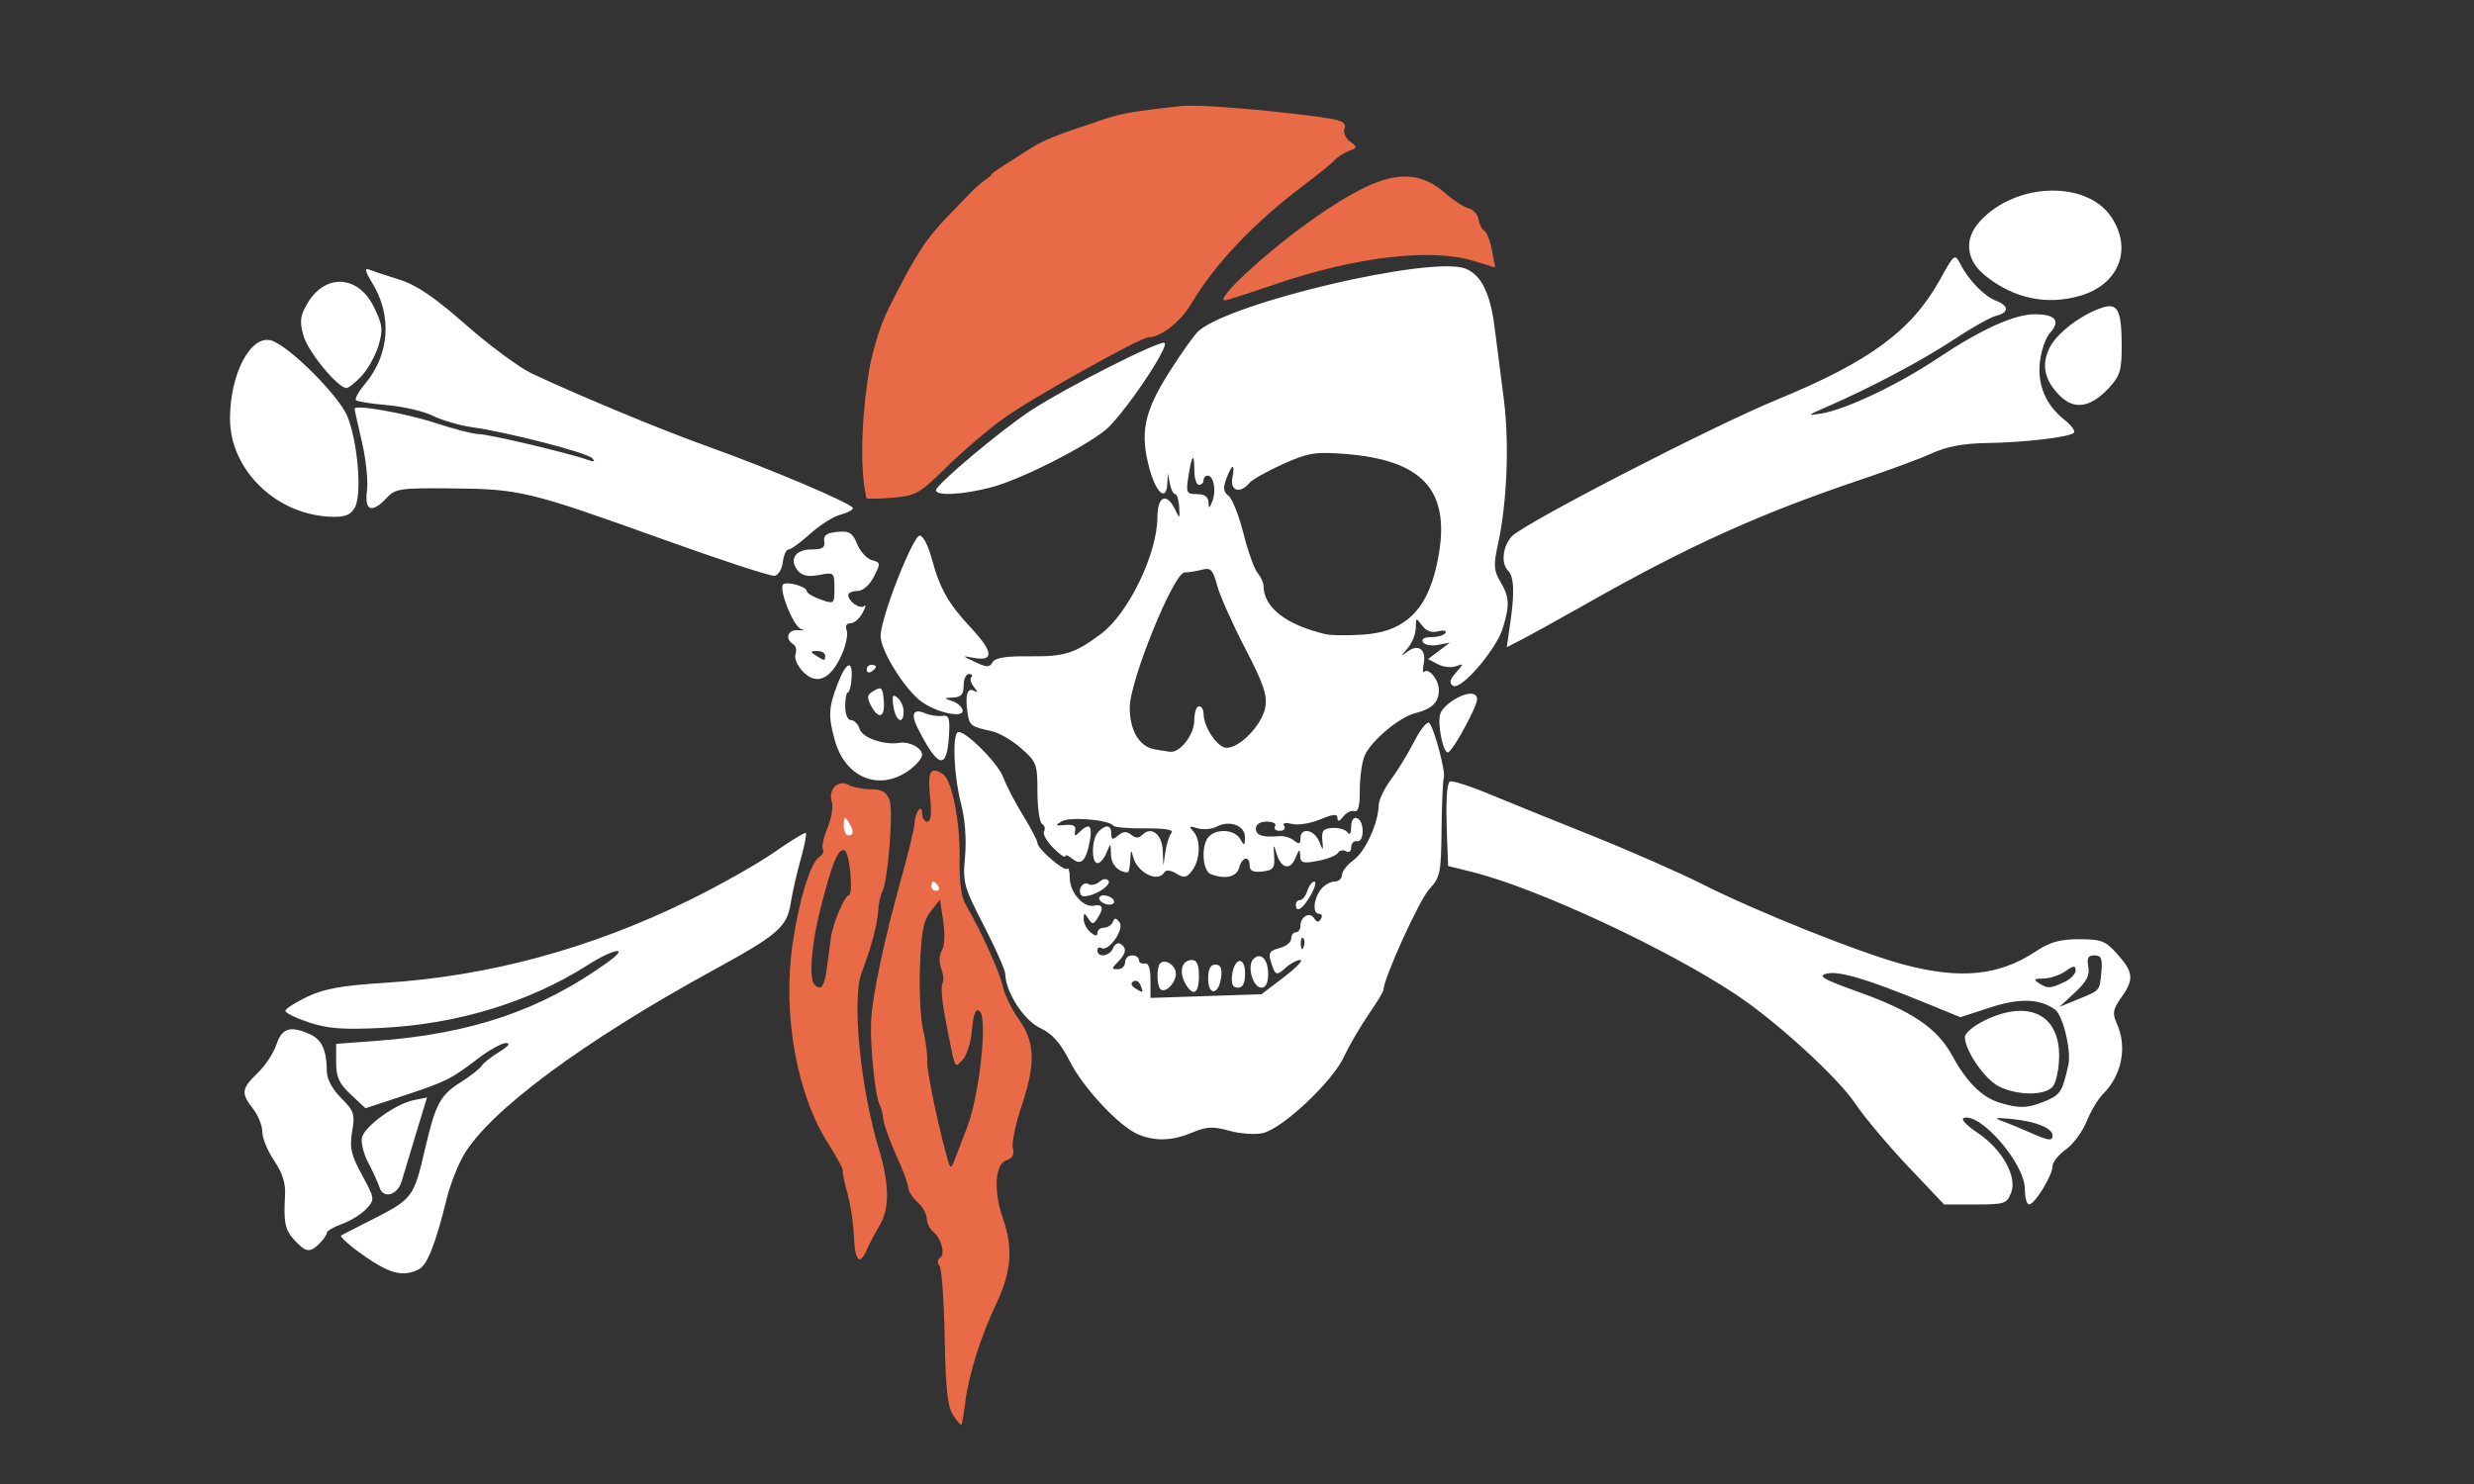 <?xml version="1.0" encoding="UTF-8" standalone="no"?><!DOCTYPE svg PUBLIC "-//W3C//DTD SVG 1.1//EN" "http://www.w3.org/Graphics/SVG/1.1/DTD/svg11.dtd"><svg width="2355px" height="1413px" version="1.1" xmlns="http://www.w3.org/2000/svg" xmlns:xlink="http://www.w3.org/1999/xlink" xml:space="preserve" xmlns:serif="http://www.serif.com/" style="fill-rule:evenodd;clip-rule:evenodd;stroke-linejoin:round;stroke-miterlimit:2;"><rect width="100%" height="100%" fill="#333333" stroke="none"/><g transform="matrix(4.167,0,0,4.167,0,0)"><g transform="matrix(1.054,0,0,1.054,117.87,-409.84)"><path d="M97.356,692.96C98.128,686.808 100.664,678.733 104.129,671.4C107.388,664.503 107.782,659.352 105.538,652.991C103.455,647.086 103.804,641.166 106.282,640.379C107.615,639.956 108.049,639.151 107.688,637.771C107.401,636.673 108.292,632.42 109.669,628.321C112.685,619.34 112.489,614.719 108.876,609.652C107.382,607.558 105.863,604.408 105.5,602.652C104.883,599.668 100.789,590.647 97.471,584.96C96.501,583.298 96.058,579.946 96.151,574.96C96.295,567.195 94.513,558.007 92.615,556.725C89.858,554.864 89.174,555.99 89.739,561.46C90.129,565.242 89.951,566.96 89.167,566.96C88.54,566.96 88.027,566.21 88.027,565.293C88.027,562.906 86.555,564.699 86.385,567.293C86.307,568.485 85.051,573.735 83.594,578.96C79.71,592.889 77.166,604.981 76.948,610.554C76.742,615.803 77.91,626.836 78.839,628.417C79.149,628.944 79.506,630.356 79.634,631.556C79.762,632.756 81.028,636.276 82.447,639.378C83.866,642.48 85.027,645.61 85.027,646.334C85.027,647.057 85.927,648.464 87.027,649.459C88.127,650.455 89.027,652.044 89.027,652.992C89.027,653.939 89.653,655.234 90.419,655.869C92.225,657.368 93.108,660.791 91.884,661.547C91.335,661.887 91.297,662.63 91.795,663.298C92.272,663.937 92.775,670.936 92.915,678.852C93.109,689.899 93.532,693.8 94.733,695.633C95.594,696.947 96.409,697.895 96.545,697.74C96.68,697.585 97.045,695.434 97.356,692.959L97.356,692.96ZM93.78,640.96C91.945,634.963 88.994,621.008 89.127,618.96C89.216,617.585 88.818,614.508 88.244,612.121C87.67,609.734 87.362,603.535 87.561,598.345C87.85,590.816 88.324,588.398 89.907,586.386L91.89,583.864L92.597,588.576C93.006,591.303 92.883,593.961 92.305,594.886C91.705,595.848 91.65,597.413 92.169,598.815C92.643,600.096 92.752,601.595 92.412,602.146C92.072,602.697 92.329,605.918 92.983,609.304C95.314,621.364 94.954,620.462 96.728,618.688C97.6,617.816 98.507,615.162 98.744,612.791C99.19,608.333 99.629,607.229 100.581,608.18C102.215,609.815 100.415,626.297 97.874,632.96C96.721,635.985 95.431,639.36 95.008,640.46C94.41,642.015 94.136,642.126 93.78,640.96L93.78,640.96ZM76.064,659.71C76.607,658.473 77.857,656.11 78.841,654.46C80.995,650.849 80.933,645.477 78.652,637.96C74.665,624.819 72.757,605.399 74.899,599.757C76.969,594.305 78.287,589.42 78.485,586.47C78.601,584.728 78.987,582.833 79.341,582.26C80.584,580.248 81.85,564.627 80.96,562.285C80.298,560.544 79.3,559.96 76.985,559.96C75.286,559.96 73.072,559.519 72.066,558.981C69.761,557.748 67.592,560.016 68.46,562.751C68.789,563.789 68.362,566.305 67.511,568.343C66.659,570.381 66.212,572.451 66.516,572.943C66.82,573.435 66.461,574.202 65.718,574.649C63.851,575.77 61.236,584.336 59.915,593.656C57.766,608.819 60.867,626.117 67.628,636.686C69.493,639.601 70.94,642.317 70.845,642.723C70.751,643.128 71.199,645.295 71.842,647.539C72.485,649.782 73.113,653.945 73.236,656.789C73.477,662.321 74.468,663.345 76.063,659.71L76.064,659.71ZM64.693,602.293C63.458,601.059 64.043,593.513 65.959,585.96C68.508,575.909 69.812,572.722 71.19,573.181C72.331,573.561 73.195,582.96 72.089,582.96C71.251,582.96 68.676,589.046 68.282,591.96C68.096,593.335 67.69,596.372 67.38,598.71C66.839,602.787 66.131,603.731 64.693,602.293L64.693,602.293ZM93.278,490.143C96.714,486.762 102.225,482.043 105.526,479.657C111.682,475.204 135.333,461.955 137.125,461.955C139.766,461.955 144.045,458.601 146.331,454.739C151.433,446.12 159.872,437.201 170.525,429.169C173.825,426.681 176.975,424.124 177.525,423.488C178.075,422.851 179.425,421.989 180.525,421.571C182.417,420.853 182.429,420.741 180.758,419.51C179.778,418.789 179.249,417.536 179.57,416.698C180.003,415.57 179.185,415.022 176.338,414.531C170.748,413.567 149.437,411.302 144.286,411.832C132.503,413.043 130.284,413.653 125.477,415.365C122.167,416.543 115.652,418.362 111.686,420.912C107.217,423.785 103.025,426.302 103.025,426.727C103.025,427.151 100.703,428.221 98.228,430.917C95.753,433.612 91.043,437.942 88.226,442.227C85.569,446.267 84.081,449.147 80.79,455.652C78.485,460.208 77.027,466.297 76.601,468.779C75.246,476.667 74.228,489.143 75.942,496.83C75.988,497.035 78.501,496.998 81.527,496.747C86.69,496.319 87.415,495.911 93.277,490.144L93.278,490.143ZM164.424,450.501C181.913,444.521 198.171,442.589 207.465,445.387L212.222,446.819L211.532,443.139C211.152,441.115 210.403,439.188 209.867,438.857C209.331,438.526 208.768,437.41 208.617,436.378C208.465,435.346 207.483,434.266 206.433,433.978C205.384,433.69 203.272,432.347 201.74,430.994C194.614,424.697 187.817,425.87 173.382,435.885C163.259,442.908 151.206,453.955 153.665,453.955C154.026,453.955 158.867,452.401 164.423,450.501L164.424,450.501Z" style="fill:url(#_Linear1);fill-rule:nonzero;"/><path d="M90.027,580.96C90.027,579.679 90.735,579.679 91.527,580.96C91.867,581.51 91.668,581.96 91.086,581.96C90.504,581.96 90.027,581.51 90.027,580.96L90.027,580.96ZM-20.993,663.97C-19.182,663.001 -17.427,658.501 -14.944,648.46C-14.264,645.71 -12.686,641.654 -11.437,639.446C-6.015,629.858 14.498,614.632 43.002,599.037C56.738,591.522 58.714,589.81 59.523,584.729C59.896,582.381 60.879,578.065 61.706,575.136C62.533,572.208 63.041,569.643 62.834,569.436C62.627,569.23 59.548,571.101 55.992,573.594C52.435,576.087 44.125,580.778 37.525,584.018C16.149,594.511 -5.89,600.487 -28.475,601.914C-37.733,602.499 -41.561,603.187 -45.225,604.926C-47.838,606.166 -49.975,607.545 -49.975,607.99C-49.975,608.436 -47.667,609.566 -44.847,610.503C-40.797,611.848 -37.483,612.097 -29.097,611.687C-12.761,610.886 2.863,606.126 15.47,598.107C21.292,594.404 24.861,593.848 19.923,597.414C5.535,607.802 -9.625,612.965 -30.225,614.492L-38.975,615.14L-38.975,619.149C-38.975,622.366 -38.346,623.746 -35.793,626.132L-32.61,629.105L-24.564,626.446C-15.125,623.326 -14.142,622.838 -8.273,618.359C-5.825,616.49 -3.069,614.963 -2.149,614.965C-1.092,614.967 -1.633,615.674 -3.616,616.884C-5.344,617.937 -7.069,619.303 -7.45,619.92C-7.831,620.537 -9.923,622.165 -12.098,623.538C-16.366,626.233 -17.436,628.217 -19.602,637.46C-22.265,648.825 -22.159,648.69 -32.562,653.94C-35.264,655.304 -37.657,656.536 -37.878,656.676C-38.457,657.044 -33.256,661.153 -29.609,663.21C-26.093,665.193 -23.678,665.406 -20.993,663.97L-20.993,663.97ZM71.04,567.71C71.052,565.891 71.241,565.747 72.025,566.96C73.278,568.899 73.278,569.96 72.025,569.96C71.475,569.96 71.032,568.948 71.04,567.71ZM-42.55,658.389C-41.686,657.525 -40.979,656.49 -40.979,656.09C-40.979,655.69 -39.468,654.816 -37.622,654.148C-35.776,653.481 -33.426,652.008 -32.401,650.875C-30.574,648.856 -30.593,648.71 -33.376,643.567C-35.754,639.171 -36.1,637.641 -35.51,634.149C-34.872,630.37 -35.095,629.69 -37.892,626.893C-39.787,624.999 -40.984,622.774 -40.992,621.133C-41.016,616.56 -42.055,614.246 -44.611,613.082C-48.887,611.134 -50.735,611.693 -51.924,615.295C-52.53,617.13 -54.365,619.914 -56.002,621.483C-59.515,624.848 -59.641,625.849 -56.979,629.233C-55.879,630.632 -54.979,632.88 -54.979,634.229C-54.979,635.578 -53.822,638.386 -52.407,640.47C-50.641,643.074 -49.902,645.386 -50.047,647.86C-50.401,653.896 -50.061,655.495 -47.94,657.772C-45.515,660.375 -44.637,660.475 -42.55,658.389L-42.55,658.389ZM324.06,647.366C325.405,643.828 322.014,637.881 316.613,634.307C314.378,632.828 313.1,631.435 313.773,631.211C317.423,629.994 327.025,641.152 327.025,646.61C327.025,648.453 327.438,649.96 327.943,649.96C329.161,649.96 333.025,643.649 333.025,641.66C333.025,640.8 334.324,639.171 335.911,638.041C337.499,636.911 339.517,634.186 340.398,631.986C341.278,629.787 342.87,627.115 343.936,626.049C348.099,621.886 349.269,615.784 346.9,610.586C345.964,608.53 346.13,607.62 347.9,605.135C350.716,601.18 350.584,599.618 347.107,595.726C344.493,592.801 343.625,592.46 338.784,592.46C334.606,592.46 332.466,593.064 329.36,595.119C321.441,600.36 313.125,601.204 300.963,598.002C291.593,595.534 269.382,586.685 257.281,580.597C252.197,578.039 241.397,573.289 233.281,570.041C225.165,566.793 215.024,562.684 210.744,560.912C206.464,559.139 202.693,557.96 202.361,558.291C201.678,558.974 201.507,562.942 201.814,571.022L202.025,576.583L207.275,577.891C221.3,581.388 249.478,594.497 264.525,604.527C273.265,610.353 286.397,622.359 290.203,628.004C292.226,631.005 297.401,637.173 301.703,641.71L309.525,649.96L316.299,649.96C322.671,649.96 323.133,649.806 324.06,647.366L324.06,647.366ZM328.024,634.314C326.099,633.452 323.399,632.344 322.024,631.853C320.159,631.186 320.741,631.083 324.315,631.446C329.44,631.967 333.024,633.428 333.024,634.996C333.024,636.287 332.167,636.17 328.024,634.314L328.024,634.314ZM321.644,627.926C317.768,626.766 314.423,623.464 311.29,617.706C308.027,611.712 302.61,608.05 290.709,603.793C283.252,601.126 282.044,600.422 284.06,599.92C286.688,599.266 292.641,601.025 305.284,606.191L313.044,609.362L319.551,607.246C325.901,605.182 330.218,605.326 333.573,607.714C335.269,608.921 337.134,616.648 336.46,619.672C335.155,625.526 334.739,626.182 331.46,627.552C327.704,629.121 325.868,629.191 321.643,627.926L321.644,627.926ZM333.081,624.393C333.796,623.531 334.414,620.643 334.453,617.975C334.589,608.766 327.845,605.449 318.34,610.05C315.966,611.199 314.024,612.825 314.024,613.664C314.024,616.593 318.363,622.875 321.431,624.389C325.486,626.389 331.422,626.392 333.08,624.393L333.081,624.393ZM337.883,603.999C340.41,601.649 341.125,600.266 340.772,598.418C340.412,596.539 340.729,595.96 342.116,595.96C343.584,595.96 343.869,596.632 343.612,599.492C343.234,603.707 343.421,603.488 338.473,605.51L334.525,607.123L337.883,603.999L337.883,603.999ZM330.025,601.96C328.838,601.194 329.053,600.988 331.052,600.976C332.442,600.967 334.58,600.26 335.802,599.404C337.628,598.125 338.025,598.096 338.025,599.243C338.025,600.011 336.878,601.161 335.478,601.8C332.416,603.195 331.956,603.208 330.025,601.96L330.025,601.96ZM-24.785,644.95C-24.383,643.581 -22.98,638.93 -21.669,634.616L-19.286,626.772L-22.208,627.357C-26.036,628.122 -32.717,632.937 -33.373,635.402C-33.657,636.469 -33.049,638.944 -32.021,640.902C-30.994,642.859 -29.89,645.281 -29.568,646.284C-28.75,648.835 -25.676,647.977 -24.785,644.951L-24.785,644.95ZM146.565,634.377C149.716,633.06 151.066,632.993 154.586,633.979C156.913,634.631 160.164,634.868 161.81,634.507C166.07,633.571 176.892,623.429 179.428,617.995C180.591,615.501 183,611.355 184.781,608.781C186.562,606.207 188.02,603.794 188.02,603.42C188.02,601.029 195.77,583.962 197.902,581.658C200.321,579.043 200.502,578.171 200.603,568.658C200.662,563.049 200.881,558.011 201.09,557.461C201.544,556.262 199.05,546.827 197.951,545.589C197.525,545.109 196.052,546.909 194.677,549.589C193.302,552.268 191.017,556.01 189.599,557.905C188.18,559.799 187,562.274 186.976,563.405C186.893,567.292 184.09,573.434 181.557,575.28C180.161,576.296 179.02,577.765 179.02,578.544C179.02,579.323 178.282,579.961 177.38,579.961C176.478,579.961 175.142,580.748 174.412,581.711C172.809,583.822 172.61,586.961 174.079,586.961C174.661,586.961 174.83,587.459 174.454,588.068C173.967,588.855 173.55,588.818 173.006,587.939C172.078,586.437 170.02,587.526 170.02,589.52C170.02,590.312 169.57,590.961 169.02,590.961C168.47,590.961 168.02,591.587 168.02,592.352C168.02,593.118 166.869,594.033 165.463,594.386C163.376,594.91 163.031,595.434 163.587,597.244C164.551,600.382 164.787,600.481 166.842,598.621C167.851,597.708 169.269,596.961 169.992,596.961C170.715,596.961 169.12,598.631 166.446,600.673L161.585,604.384L149.552,604.785L137.519,605.186L137.519,601.324C137.519,598.767 137.096,597.545 136.269,597.711C135.581,597.848 135.019,597.511 135.019,596.961C135.019,596.411 134.344,595.961 133.519,595.961C132.694,595.961 132.019,596.636 132.019,597.461C132.019,598.286 131.312,598.961 130.447,598.961C129.019,598.961 129.019,598.818 130.447,597.389C132.263,595.574 132.44,594.339 131.012,593.456C130.458,593.114 129.735,593.538 129.405,594.397C128.734,596.146 126.019,596.551 126.019,594.902C126.019,594.319 126.401,594.079 126.868,594.368C128.373,595.297 131.901,590.367 130.828,588.835C130.084,587.771 129.752,587.743 129.359,588.711C129.08,589.398 128.215,589.961 127.435,589.961C126.656,589.961 126.019,590.466 126.019,591.083C126.019,591.859 125.555,591.821 124.519,590.961C123.694,590.276 123.026,588.983 123.034,588.088C123.047,586.671 123.176,586.654 124.034,587.961C124.909,589.294 125.128,589.294 126.003,587.961C127.475,585.718 127.225,584.771 125.269,585.182C122.954,585.669 120.019,582.292 120.019,579.141C120.019,577.759 119.775,576.871 119.478,577.168C118.805,577.842 113.019,572.853 113.019,571.599C113.019,571.094 111.61,568.392 109.887,565.592C108.165,562.793 106.252,559.118 105.637,557.425C104.436,554.12 96.741,546.571 95.667,547.645C94.534,548.779 94.967,557.343 96.445,563.016C97.33,566.414 97.664,570.777 97.326,574.509C96.811,580.193 97.036,581.024 101.398,589.493C103.937,594.425 106.026,599.135 106.039,599.96C106.101,603.874 110.036,610.001 113.57,611.686C116.254,612.966 117.976,614.899 120.039,618.946C123.059,624.868 130.943,633.238 135.019,634.847C138.708,636.303 142.305,636.157 146.564,634.377L146.565,634.377ZM134.163,603.07C133.328,602.542 133.192,601.972 133.808,601.591C134.359,601.251 135.068,601.644 135.383,602.466C136.046,604.193 135.983,604.224 134.163,603.07L134.163,603.07ZM170.099,593.544C170.055,592.49 170.292,591.899 170.624,592.231C170.956,592.564 170.992,593.426 170.703,594.148C170.384,594.946 170.147,594.709 170.099,593.544L170.099,593.544ZM143.02,599.945C143.02,598.142 140.703,596.611 139.617,597.696C138.813,598.5 138.856,602.463 139.678,603.285C140.679,604.287 143.02,601.948 143.02,599.945L143.02,599.945ZM148.02,600.461C148.02,597.984 147.572,596.961 146.488,596.961C144.382,596.961 143.639,599.381 144.978,601.882C146.656,605.019 148.02,604.382 148.02,600.461ZM152.836,600.633C153.06,598.739 152.696,597.961 151.586,597.961C150.503,597.961 150.02,598.912 150.02,601.044C150.02,604.87 152.375,604.527 152.836,600.633L152.836,600.633ZM158.02,599.877C158.02,596.051 155.664,596.395 155.203,600.288C154.979,602.182 155.343,602.96 156.453,602.96C157.536,602.96 158.02,602.009 158.02,599.877L158.02,599.877ZM163.02,600.02C163.02,596.774 161.421,595.16 159.806,596.774C158.38,598.201 159.713,602.96 161.539,602.96C162.511,602.96 163.02,601.95 163.02,600.019L163.02,600.02ZM172.223,582.955C173.16,581.308 173.528,579.961 173.04,579.961C172.553,579.961 171.869,580.861 171.52,581.961C171.17,583.061 170.465,583.961 169.952,583.961C169.439,583.961 169.02,584.411 169.02,584.961C169.02,586.875 170.531,585.929 172.223,582.955L172.223,582.955ZM129.52,583.961C129.18,583.411 128.227,582.961 127.402,582.961C126.577,582.961 126.18,583.411 126.52,583.961C126.86,584.511 127.813,584.961 128.638,584.961C129.463,584.961 129.86,584.511 129.52,583.961ZM128.442,579.834C128.067,579.227 127.33,579.289 126.475,579.998C125.723,580.622 124.669,580.862 124.133,580.531C122.95,579.799 121.677,581.597 122.47,582.88C122.792,583.401 124.338,583.15 126.04,582.301C127.69,581.478 128.771,580.367 128.442,579.834L128.442,579.834ZM140.508,577.981C140.889,577.365 141.86,577.458 143.128,578.231C144.829,579.27 145.366,579.159 146.581,577.52C148.352,575.131 148.449,570.811 146.77,569.049C145.751,567.978 145.928,567.859 147.732,568.404C148.949,568.771 150.789,568.62 151.821,568.068C154.631,566.563 158.026,567.807 157.99,570.328C157.962,572.257 157.862,572.294 156.94,570.711C155.77,568.702 151.988,568.393 150.22,570.161C148.444,571.937 148.71,577.628 150.602,578.354C153.687,579.538 156.206,578.965 156.73,576.961C157.349,574.594 159.02,574.278 159.02,576.527C159.02,577.646 159.806,578.003 161.77,577.777C164.144,577.504 164.493,577.05 164.318,574.461C164.135,571.758 164.187,571.701 164.845,573.887C165.839,577.188 167.823,577.626 168.958,574.795C169.72,572.895 169.905,572.807 169.957,574.322C170.011,575.926 170.54,576.086 173.768,575.48C175.829,575.094 177.804,574.311 178.156,573.741C178.508,573.171 179.297,573.014 179.908,573.392C180.543,573.784 181.02,573.409 181.02,572.52C181.02,571.663 181.583,571.073 182.27,571.211C183.916,571.54 183.916,566.76 182.27,566.211C181.511,565.958 181.014,566.71 181.005,568.128C180.996,569.486 180.683,569.988 180.255,569.329C179.851,568.707 178.395,568.259 177.02,568.335C174.987,568.447 174.565,568.938 174.761,570.967C174.999,573.427 174.989,573.431 174.043,571.211C172.94,568.623 170.02,568.167 170.02,570.583C170.02,571.842 169.714,571.951 168.654,571.072C167.902,570.448 166.439,570.014 165.404,570.108C161.818,570.432 160.354,569.954 160.354,568.461C160.354,567.546 161.286,566.961 162.746,566.961C164.086,566.961 164.867,567.401 164.52,567.961C164.18,568.511 164.63,568.961 165.52,568.961C166.41,568.961 166.849,568.493 166.496,567.921C166.086,567.259 166.705,567.095 168.198,567.47C169.488,567.793 172.226,567.355 174.282,566.496C177.142,565.301 178.028,565.231 178.052,566.198C178.074,567.048 178.482,566.942 179.302,565.873C179.972,565 181.057,564.466 181.714,564.688C182.53,564.963 182.899,563.572 182.881,560.275C182.866,557.627 183.307,554.285 183.861,552.847C185.086,549.666 191.336,544.35 194.903,543.454C198.534,542.543 200.02,541.092 200.02,538.461C200.02,536.219 197.814,533.5 196.81,534.504C196.521,534.794 196.492,533.942 196.746,532.613C197.317,529.628 195.51,528.342 193.226,530.108C191.691,531.294 191.695,531.22 193.27,529.365C194.232,528.231 195.02,526.24 195.02,524.941C195.02,522.712 195.096,522.683 196.37,524.425C197.261,525.643 198.454,526.081 199.872,525.71C201.055,525.401 201.771,525.555 201.462,526.054C201.154,526.553 199.777,526.961 198.402,526.961C196.846,526.961 196.157,527.374 196.578,528.055C196.95,528.657 198.412,528.928 199.827,528.657L202.4,528.166L197.693,531.716L199.784,532.835C200.934,533.45 202.695,533.654 203.698,533.288C205.459,532.644 205.459,532.692 203.705,534.692C202.345,536.244 202.196,536.952 203.112,537.518C204.817,538.572 212.508,529.613 213.906,524.945C215.407,519.935 215.314,518.268 213.345,514.935C211.903,512.494 211.833,511.361 212.84,506.781C214.792,497.904 215.316,484.96 214.108,475.462C213.479,470.512 212.568,463.409 212.084,459.678C211.126,452.281 209.13,448.325 205.717,447.055C198.212,444.263 155.137,454.352 147.948,460.586C147.084,461.335 144.212,465.366 141.565,469.544C136.13,478.125 135.198,482.662 137.285,490.395C138.715,495.697 140.931,497.643 141.156,493.796L141.292,491.462L141.725,493.712C141.963,494.95 142.479,495.962 142.871,495.962C143.263,495.962 143.653,497.2 143.738,498.712C143.889,501.386 143.863,501.4 142.804,499.212C141.02,495.529 139.019,496.434 139.019,500.925C139.019,508.82 132.753,521.819 126.807,526.257C121.101,530.517 118.896,531.213 111.381,531.125C106.172,531.064 103.852,531.433 103.297,532.409C102.641,533.564 102.051,533.557 99.52,532.364C96.589,530.983 96.582,530.962 99.208,531.46C103.631,532.298 103.465,530.146 98.717,525.069C93.652,519.654 91.894,516.541 90.045,509.712C89.338,507.099 88.203,504.962 87.522,504.962C86.012,504.962 79.02,522.849 79.02,526.713C79.02,529.943 84.399,538.515 88.02,541.055C91.437,543.452 97.172,544.591 96.798,542.798C96.645,542.063 95.62,541.17 94.52,540.812C92.655,540.206 92.672,540.155 94.77,540.062C96.477,539.986 97.02,539.359 97.02,537.462C97.02,536.087 97.545,534.962 98.186,534.962C98.828,534.962 99.057,535.258 98.695,535.62C98.333,535.982 98.596,536.969 99.278,537.812C100.112,538.843 100.138,539.117 99.355,538.648C97.87,537.757 97.296,539.484 97.842,543.202C98.279,546.182 98.5,546.353 103.251,547.393C104.754,547.722 107.566,549.381 109.501,551.08C112.831,554.003 113.02,554.51 113.02,560.507C113.02,563.992 113.477,567.127 114.036,567.472C114.595,567.818 114.78,568.541 114.447,569.079C114.115,569.618 115.007,571.223 116.431,572.646C117.855,574.07 119.02,574.894 119.02,574.476C119.02,574.059 119.714,574.293 120.562,574.997C122.473,576.583 123.561,575.499 124.362,571.212C125.001,567.792 124.267,567.129 122.148,569.212C121.129,570.215 120.94,570.165 121.198,568.962C121.426,567.899 120.792,567.531 119.02,567.7C116.857,567.905 116.758,567.796 118.286,566.891C120.054,565.844 128.663,566.576 129.444,567.839C129.664,568.195 132.784,568.463 136.378,568.436C140.784,568.402 142.633,568.724 142.055,569.424C141.583,569.995 141,571.812 140.758,573.462L140.32,576.462L140.17,573.181C140.01,569.683 137.685,567.897 135.777,569.806C134.97,570.612 134.306,570.615 133.344,569.816C132.374,569.011 131.619,569.05 130.52,569.962C129.291,570.982 129.02,570.913 129.02,569.585C129.02,567.665 127.888,567.494 126.22,569.162C124.753,570.629 124.621,575.962 126.052,575.962C126.62,575.962 127.491,574.95 127.989,573.712C128.871,571.518 128.895,571.528 128.956,574.105C129.009,576.293 130.587,577.962 132.602,577.962C132.832,577.962 133.072,576.725 133.136,575.212C133.223,573.155 133.37,572.966 133.72,574.462C134.54,577.961 139.069,580.31 140.507,577.983L140.508,577.981ZM138.279,551.256C135.04,550.632 133.02,547.153 133.02,542.2C133.02,536.451 142.56,512.967 144.903,512.947C145.792,512.94 147.503,512.67 148.705,512.348C150.582,511.844 151.042,512.329 151.975,515.794C152.572,518.012 155.293,524.119 158.021,529.365C162.026,537.067 162.869,539.535 162.4,542.182C161.737,545.928 156.938,550.96 154.03,550.96C152.041,550.96 149.02,546.468 149.02,543.51C149.02,542.658 148.57,541.96 148.02,541.96C147.47,541.96 147.02,543.31 147.02,544.96C147.02,548.071 143.966,552.064 141.77,551.824C141.082,551.749 139.511,551.494 138.279,551.256L138.279,551.256ZM175.52,526.34C166.906,524.322 162.02,520.521 162.02,515.839C162.02,515.168 161.435,513.908 160.72,513.04C160.005,512.171 158.628,508.311 157.66,504.461C156.692,500.611 155.242,496.954 154.438,496.334C153.317,495.471 153.208,494.596 153.973,492.584C155.235,489.266 155.888,489.203 155.265,492.461C154.728,495.268 156.949,495.956 158.912,493.591C159.537,492.838 162.818,490.978 166.203,489.459C171.647,487.016 173.181,486.76 179.502,487.238C196.307,488.509 202.384,494.946 200.019,508.968C198.049,520.649 193.142,525.826 183.465,526.435C180.195,526.641 176.62,526.598 175.52,526.341L175.52,526.34ZM150.09,497.71C150.043,496.542 149.21,495.96 147.583,495.96C145.33,495.96 145.189,495.676 145.724,492.21C146.47,487.38 147.02,486.778 147.02,490.794C147.02,492.535 147.47,493.96 148.02,493.96C148.57,493.96 149.02,493.51 149.02,492.96C149.02,492.41 149.417,491.96 149.903,491.96C151.214,491.96 151.822,495.207 150.935,497.476C150.275,499.167 150.15,499.202 150.09,497.71L150.09,497.71ZM85.115,555.892C86.713,554.755 88.02,553.228 88.02,552.499C88.02,551.004 85.239,549.523 83.108,549.884C79.83,550.438 75.108,548.813 74.508,546.926C74.165,545.845 73.315,544.96 72.619,544.96C71.879,544.96 71.353,543.714 71.353,541.96C71.353,540.31 71.615,538.96 71.936,538.958C72.257,538.957 72.614,537.607 72.729,535.958C73.031,531.65 71.556,532.267 69.655,537.244C67.738,542.265 67.654,544.105 69.107,549.338C71.361,557.456 78.699,560.461 85.115,555.892L85.115,555.892ZM93.827,548.56C94.092,544.471 93.885,543.846 92.327,544.041C91.333,544.166 89.713,543.918 88.726,543.491C86.112,542.358 85.488,543.578 87.077,546.712C91.468,555.368 93.352,555.884 93.827,548.56L93.827,548.56ZM205.947,545.941C208.583,540.877 208.836,539.828 207.541,539.331C205.792,538.66 201.19,541.346 200.354,543.526C199.622,545.432 200.867,551.96 201.961,551.96C202.43,551.96 204.224,549.252 205.947,545.941ZM84.017,543.083C84.017,542.05 83.422,540.711 82.694,540.107C81.635,539.228 81.458,539.603 81.808,541.985C82.285,545.241 84.017,546.102 84.017,543.083L84.017,543.083ZM79.727,540.962C79.501,537.739 79.246,537.529 77.164,538.849C76.108,539.517 76.061,540.174 76.949,541.833C78.584,544.888 79.971,544.453 79.727,540.963L79.727,540.962ZM70.545,530.899C71.495,528.792 72.004,526.369 71.676,525.514C71.308,524.555 71.628,523.961 72.513,523.961C73.302,523.961 74.474,522.948 75.117,521.711C75.761,520.473 75.931,519.794 75.495,520.202C74.625,521.015 72.017,519.242 72.017,517.838C72.017,517.355 72.906,516.96 73.991,516.96C75.185,516.96 76.595,515.743 77.557,513.884C79.067,510.963 79.048,510.781 77.164,510.289C76.073,510.004 74.63,508.439 73.956,506.813C72.919,504.31 72.253,503.902 69.624,504.158C67.305,504.384 66.592,504.905 66.811,506.211C67.038,507.562 66.404,507.961 64.03,507.961C60.527,507.961 59.114,510.168 61.091,512.55C62.019,513.668 63.333,513.936 65.703,513.492C68.941,512.884 69.017,512.95 69.017,516.363C69.017,519.81 68.977,519.843 66.017,518.811C64.367,518.236 63.017,517.411 63.017,516.979C63.017,516.055 58.985,514.862 57.974,515.487C56.741,516.249 60.159,524.833 61.867,525.266C62.774,525.497 62.505,525.585 61.267,525.462C58.947,525.231 58.142,527.302 60.085,528.503C60.673,528.866 60.894,529.838 60.578,530.663C60.261,531.488 60.989,533.188 62.205,534.451C65.106,537.466 68.172,536.16 70.545,530.899L70.545,530.899ZM65.017,530.961C63.735,530.132 63.771,529.989 65.267,529.976C66.23,529.968 67.017,530.411 67.017,530.961C67.017,532.18 66.904,532.18 65.017,530.961ZM78.017,533.402C78.017,533.159 77.567,532.961 77.017,532.961C76.467,532.961 76.017,533.437 76.017,534.02C76.017,534.602 76.467,534.801 77.017,534.461C77.567,534.121 78.017,533.644 78.017,533.402ZM232.517,519.441C254.519,506.986 269.861,500.078 292.11,492.608C297.834,490.686 304.542,488.189 307.017,487.059C310.069,485.666 313.769,484.971 318.517,484.898C326.879,484.771 336.679,483.632 337.635,482.676C338.013,482.298 337.12,481.043 335.65,479.887C331.566,476.674 329.716,472.318 330.287,467.255C330.559,464.848 331.553,462.026 332.497,460.983C334.827,458.408 333.639,456.959 329.208,456.971C324.666,456.983 317.537,460.228 307.872,466.685C299.555,472.241 288.12,477.658 282.972,478.481C279.687,479.006 279.738,478.937 284.017,477.079C293.518,472.953 304.795,466.986 311.517,462.527C315.367,459.974 319.53,457.628 320.767,457.314C323.645,456.585 323.645,455.154 320.767,454.042C318.215,453.056 314.854,449.596 313.043,446.091C311.845,443.772 311.749,443.845 308.668,449.397C302.482,460.542 293.461,467.197 273.303,475.483C259.217,481.274 218.109,502.487 215.767,505.174C213.837,507.389 213.466,511.01 215.011,512.555C216.312,513.856 216.46,517.231 215.507,523.81L214.733,529.159L218.125,527.413C219.99,526.453 226.467,522.866 232.517,519.441L232.517,519.441ZM57.837,510.702C58.011,509.195 58.572,507.961 59.084,507.961C59.596,507.961 61.723,506.418 63.81,504.532C65.898,502.646 68.824,500.797 70.313,500.424C71.802,500.05 73.021,499.411 73.021,499.003C73.021,498.085 54.986,490.427 41.351,485.555C31.586,482.067 13.729,474.654 3.456,469.825C0.767,468.561 -5.662,463.816 -10.831,459.278C-17.768,453.19 -21.572,450.612 -25.354,449.435C-28.173,448.559 -31.117,447.58 -31.897,447.262C-32.862,446.867 -32.637,447.778 -31.191,450.117C-26.798,457.225 -27.379,465.717 -32.689,472.028C-34.086,473.688 -34.982,475.291 -34.683,475.591C-34.383,475.891 -31.289,476.384 -27.808,476.686C-24.327,476.988 -19.894,478.031 -17.956,479.003C-16.018,479.975 -12.193,481.083 -9.456,481.465C-1.761,482.539 15.404,486.975 16.521,488.178C17.224,488.935 16.927,489.038 15.521,488.526C11.657,487.116 -5.913,482.961 -8.008,482.961C-9.173,482.961 -13.356,481.895 -17.303,480.593C-23.773,478.457 -34.979,476.462 -34.979,477.446C-34.979,477.661 -34.263,480.902 -33.389,484.649C-32.515,488.395 -32.023,493.148 -32.294,495.211C-32.874,499.612 -31.228,500.218 -28.027,496.783C-26.142,494.759 -25.126,494.613 -13.738,494.724C0.902,494.868 2.833,495.336 32.022,505.822C44.397,510.268 55.197,513.802 56.022,513.675C56.847,513.547 57.664,512.21 57.838,510.702L57.837,510.702ZM-34.884,498.783C-33.359,495.933 -34.293,484.716 -36.519,479.153C-38.327,474.635 -49.407,463.605 -53.112,462.636C-57.552,461.475 -61.979,469.941 -61.979,479.592C-61.979,490.845 -51.773,500.626 -39.764,500.882C-36.924,500.943 -35.775,500.449 -34.884,498.784L-34.884,498.783ZM103.026,494.487C109.255,492.845 122.694,486.109 127.684,482.127C131.355,479.198 141.581,464.181 140.584,463.184C139.821,462.421 119.075,472.913 111.522,477.882C105.029,482.153 91.027,493.93 91.027,495.12C91.027,496.41 96.912,496.099 103.027,494.487L103.026,494.487ZM345.276,472.909C347.668,470.317 348.024,469.118 348.011,463.695C347.992,456.152 347.149,454.47 343.901,455.5C339.471,456.905 334.09,460.937 332.473,464.063C330.517,467.845 331.203,471.229 334.617,474.643C337.752,477.778 341.318,477.198 345.276,472.91L345.276,472.909ZM-33.424,470.309C-32.072,468.85 -30.441,465.902 -29.798,463.757C-28.775,460.342 -28.896,459.306 -30.778,455.434C-34.178,448.436 -41.375,448.053 -45.236,454.664C-46.78,457.307 -46.923,458.496 -46.071,461.583C-45.112,465.058 -38.621,472.961 -36.726,472.961C-36.262,472.961 -34.776,471.768 -33.424,470.309L-33.424,470.309ZM338.956,452.98C347.403,450.557 350.451,442.862 345.738,435.858C340.391,427.912 325.113,428.367 317.387,436.703C313.755,440.621 314.187,445.207 318.514,448.659C324.653,453.558 331.728,455.053 338.956,452.98L338.956,452.98Z" style="fill:white;fill-rule:nonzero;"/></g></g><defs><linearGradient id="_Linear1" x1="0" y1="0" x2="1" y2="-2.343" gradientUnits="userSpaceOnUse" gradientTransform="matrix(0.476,70.038,-9.513,3.502,108.03,457.073)"><stop offset="0" style="stop-color:rgb(233,106,71);stop-opacity:1"/><stop offset="1" style="stop-color:rgb(233,106,71);stop-opacity:1"/></linearGradient></defs></svg>